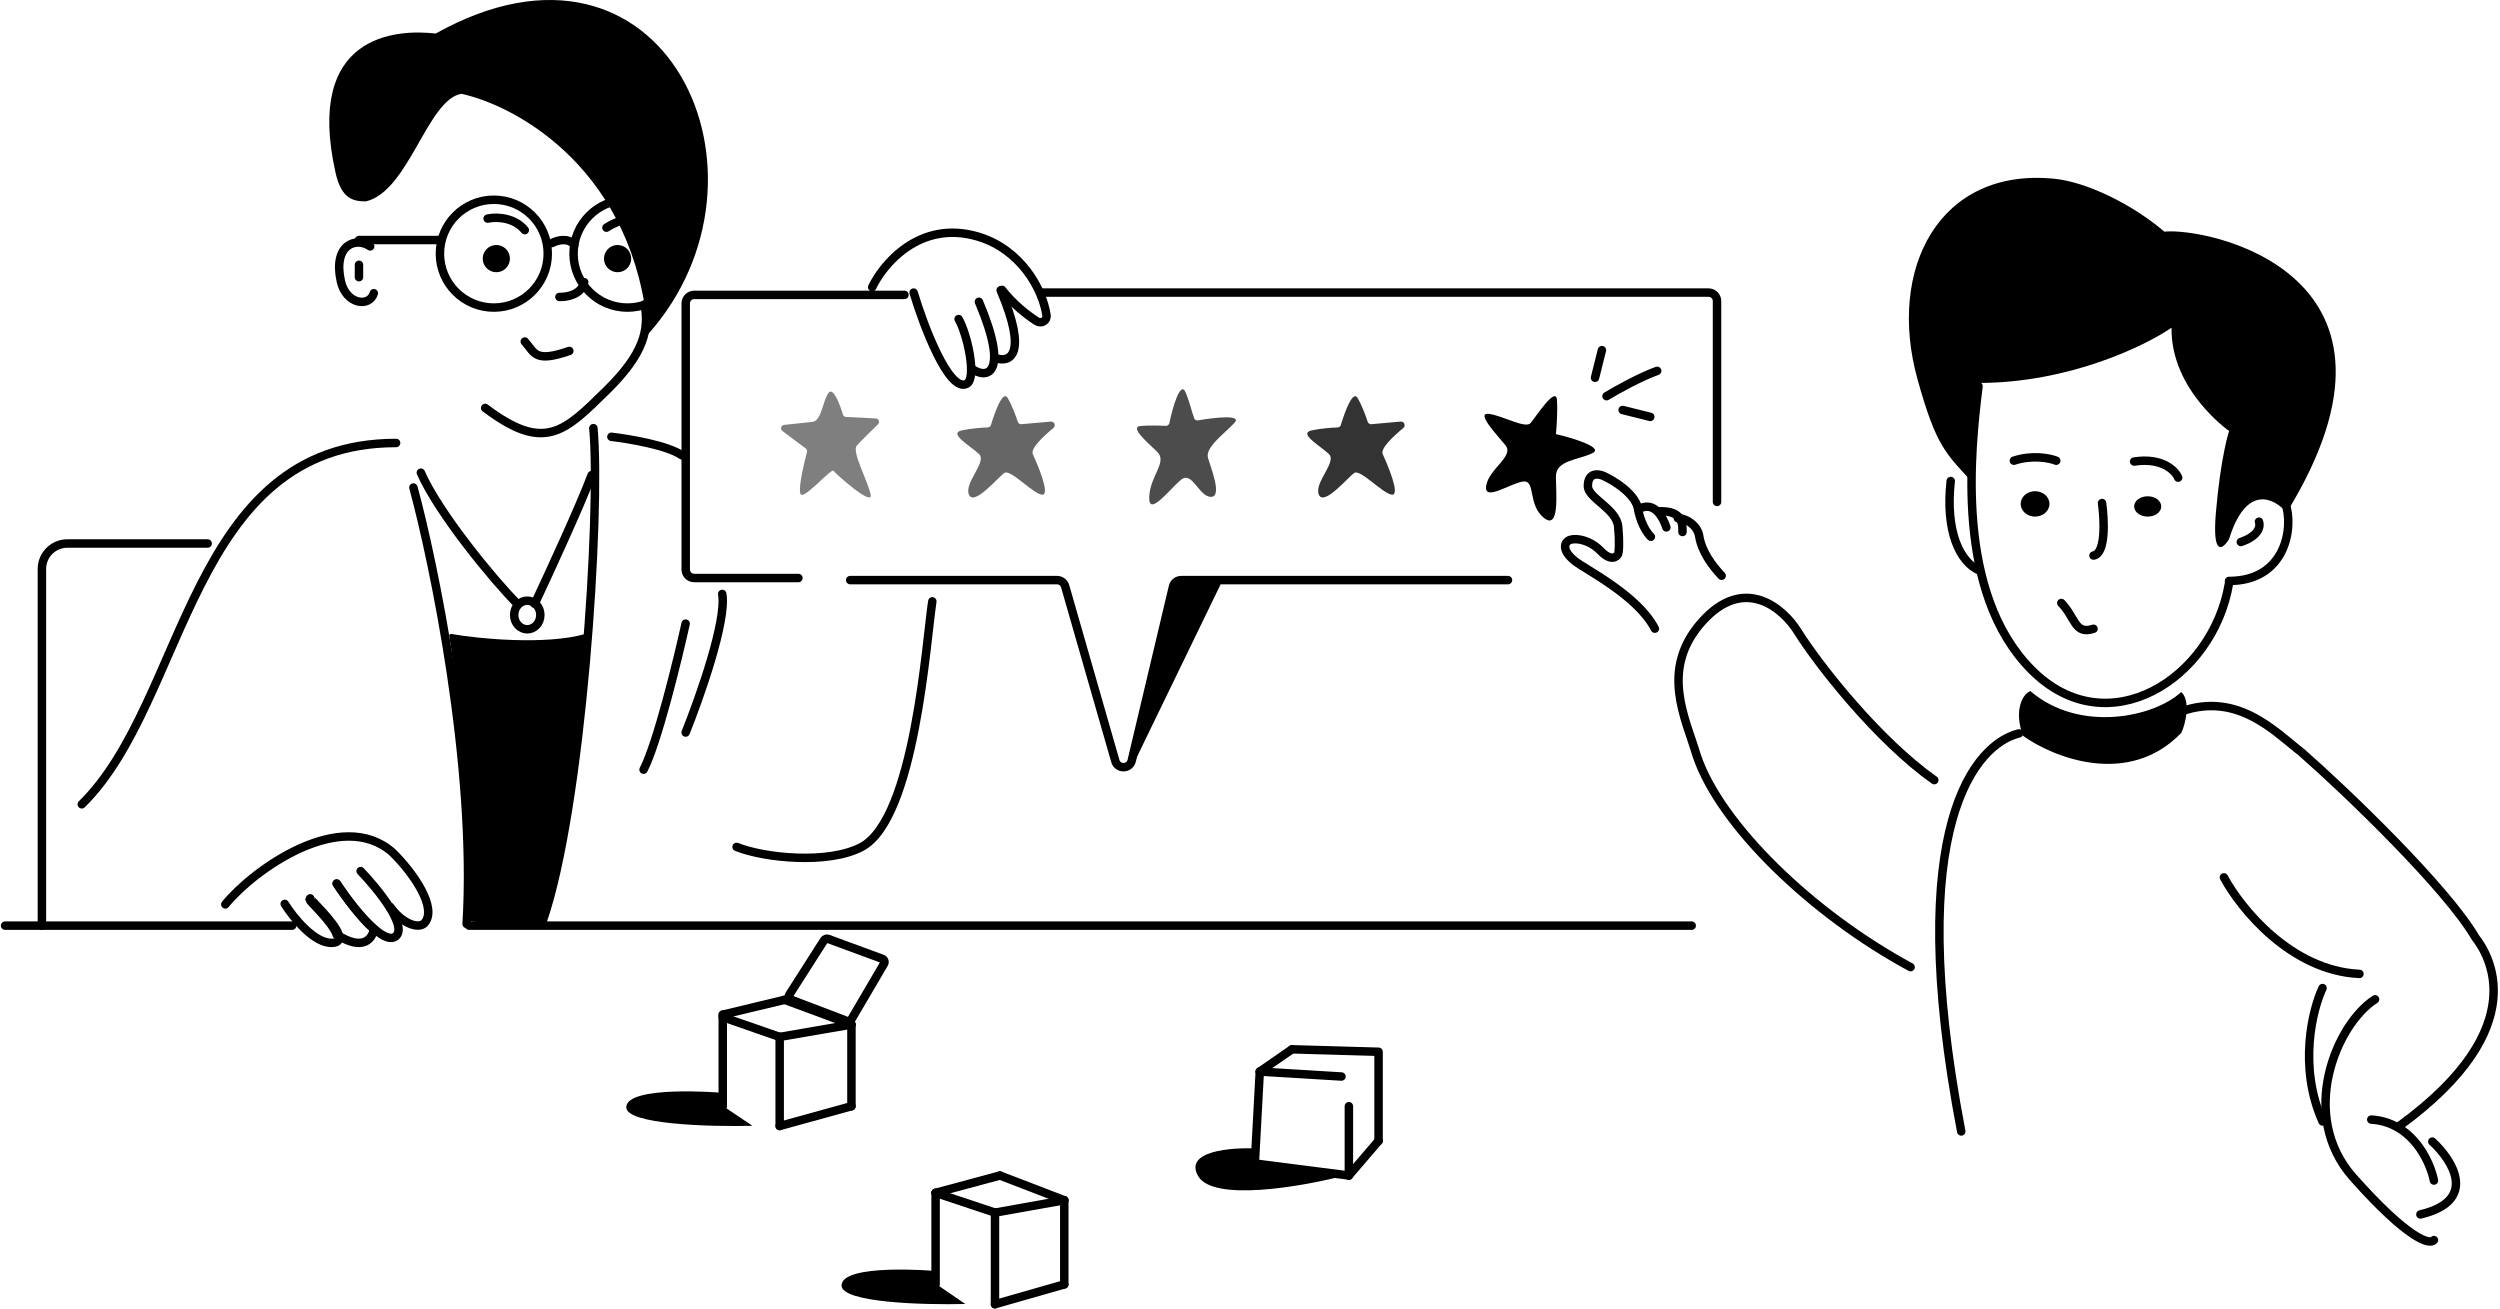 <svg width="1476" height="773" viewBox="0 0 1476 773" fill="none" xmlns="http://www.w3.org/2000/svg">
<path d="M434.884 500.021C451.11 506.574 489.079 510.498 508.733 500.021C540.239 483.224 546.794 378.424 550.447 355.047" stroke="black" stroke-width="5" stroke-linecap="round"/>
<path d="M1128 571C1069.82 539.579 1015.5 487.097 1001.72 446.058C995.31 424.255 979.671 395.399 1004.78 367.185C1029.89 338.97 1053 359.276 1061.42 372.956C1073.9 392.822 1108.69 437.099 1142 460.577" stroke="black" stroke-width="5" stroke-linecap="round"/>
<path d="M1371.23 583.347C1365.23 596.15 1356.84 629.827 1371.23 662.111" stroke="black" stroke-width="5" stroke-linecap="round"/>
<path d="M1284.03 421.509C1319.62 406.365 1342.97 431.958 1358.68 444.047C1386.29 468.226 1444.52 524.441 1461.44 553.455C1468.7 562.724 1497.11 606.045 1416.71 664.678" stroke="black" stroke-width="5" stroke-linecap="round"/>
<path d="M1436.04 674C1447.99 684.949 1463.31 708.878 1429 717" stroke="black" stroke-width="5" stroke-linecap="round"/>
<path d="M1437 697C1435.03 687.209 1426.91 668.744 1409.41 662.814C1406.53 661.84 1403.4 661.204 1400 661" stroke="black" stroke-width="5" stroke-linecap="round"/>
<path d="M1402.24 590C1379.43 604.556 1356.65 658.379 1389.29 695.145C1421.93 731.911 1434.7 735.134 1437 732.15" stroke="black" stroke-width="5" stroke-linecap="round"/>
<path d="M1313 518C1322.77 536.2 1352.45 573.08 1393 575" stroke="black" stroke-width="5" stroke-linecap="round"/>
<path d="M977.033 371.171C966.907 351.468 935.957 336.212 929.785 331.233C921.478 324.532 923.641 319.882 927.102 318.685C931.14 317.488 938.986 319.044 944.986 325.267C950.985 331.489 954.408 329.056 955.369 327.062C955.754 326.064 956.293 321.437 955.369 310.906C954.447 300.376 937.486 294.154 937.486 286.973C937.486 278.836 943.64 279.594 946.716 280.99C952.485 283.583 964.6 290.922 966.907 299.538C967.458 303.344 969.784 312.148 974.682 316.91" stroke="black" stroke-width="5" stroke-linecap="round"/>
<path d="M983.829 311.372C982.003 305.838 976.832 295.348 967.52 300.545" stroke="black" stroke-width="5" stroke-linecap="round"/>
<path d="M993.34 314.089C993.34 309.824 993.82 301.41 979.751 301.875" stroke="black" stroke-width="5" stroke-linecap="round"/>
<path d="M1016.45 339.912C1010.87 334.033 1004.58 325.54 1003.19 316.394C1002.23 310.101 995.045 305.725 990.625 305.943" stroke="black" stroke-width="5" stroke-linecap="round"/>
<path d="M693.061 344.001L666.217 448.181C665.615 450.518 668.9 451.724 669.953 449.553L720.468 345.373C721.112 344.045 720.145 342.5 718.669 342.5H694.998C694.085 342.5 693.289 343.118 693.061 344.001Z" fill="black"/>
<path d="M501.966 342.5H624.063C626.293 342.5 628.253 343.977 628.868 346.121L658.497 449.322C659.916 454.268 666.98 454.103 668.167 449.096L692.536 346.347C693.07 344.092 695.084 342.5 697.401 342.5H890.304" stroke="black" stroke-width="5" stroke-linecap="round"/>
<path d="M615.33 172.743H1008.73C1011.49 172.743 1013.73 174.982 1013.73 177.743V296.345" stroke="black" stroke-width="5" stroke-linecap="round"/>
<path d="M533.969 174.102H409.854C407.093 174.102 404.854 176.34 404.854 179.102V336.27C404.854 339.032 407.093 341.27 409.854 341.27H471.368" stroke="black" stroke-width="5" stroke-linecap="round"/>
<path d="M514.941 169.563C520.935 156.732 542.684 129.314 577.488 139.711C602.302 147.123 615.419 170.141 617.826 185.959C618.35 189.407 614.832 191.445 611.909 189.542C606.026 185.713 598.098 179.453 591.562 171.134" stroke="black" stroke-width="5" stroke-linecap="round"/>
<path d="M539.405 172.743C545.134 192.011 560.21 231.861 570.652 226.64C576.901 223.515 571.172 197.478 565.965 188.365" stroke="black" stroke-width="5" stroke-linecap="round"/>
<path d="M573.383 217.394C582.53 224.453 596.251 221.316 577.956 178.179" stroke="black" stroke-width="5" stroke-linecap="round"/>
<path d="M588.332 211.56C595.961 214.135 607.133 209.705 590.784 171.383" stroke="black" stroke-width="5" stroke-linecap="round"/>
<path d="M473.237 292.158C470.534 291.709 474.049 275.884 476.434 266.892C476.644 266.099 476.354 265.261 475.697 264.769L461.93 254.46C460.476 253.371 461.108 251.063 462.915 250.869C468.861 250.231 476.532 249.405 479.743 249.049C485.066 248.458 485.657 236.647 489.206 231.923C491.849 228.405 495.721 238.258 497.675 244.718C497.924 245.541 498.656 246.125 499.514 246.168L517.085 247.045C518.84 247.133 519.641 249.281 518.377 250.501C513.738 254.983 507.625 260.996 505.767 263.222C502.81 266.765 512.865 285.072 514.047 292.158C515.23 299.245 493.346 279.757 492.163 277.985C490.981 276.214 476.786 292.749 473.237 292.158Z" fill="black" fill-opacity="0.5"/>
<path d="M620.46 248.895L603.025 250.442C602.08 250.525 601.209 249.936 600.914 249.035C599.676 245.248 597.307 238.862 594.817 234.814C592.114 230.419 587.434 242.905 585.06 250.885C584.805 251.743 584.023 252.336 583.128 252.363C579.715 252.464 573.592 252.895 567.876 254.09C559.494 255.843 573.264 263.436 578.053 268.109C582.843 272.782 569.073 285.048 572.066 292.058C575.06 299.067 589.429 281.544 593.021 279.207C596.613 276.871 609.785 291.474 615.173 292.058C620.562 292.642 612.18 273.366 609.785 268.109C608.338 264.932 615.453 258.001 621.946 252.701C623.523 251.414 622.488 248.715 620.46 248.895Z" fill="black" fill-opacity="0.6"/>
<path d="M827.044 248.895L809.609 250.442C808.664 250.525 807.793 249.936 807.498 249.035C806.26 245.248 803.891 238.862 801.401 234.814C798.698 230.419 794.018 242.905 791.644 250.885C791.389 251.743 790.607 252.336 789.712 252.363C786.299 252.464 780.176 252.895 774.46 254.09C766.078 255.843 779.848 263.436 784.637 268.109C789.427 272.782 775.657 285.048 778.65 292.058C781.644 299.067 796.013 281.544 799.605 279.207C803.197 276.871 816.369 291.474 821.757 292.058C827.145 292.642 818.764 273.366 816.369 268.109C814.922 264.932 822.037 258.001 828.53 252.701C830.107 251.414 829.072 248.715 827.044 248.895Z" fill="black" fill-opacity="0.8"/>
<path d="M728.804 249.692C733.632 244.631 717.329 246.445 707.251 248.197C706.327 248.358 705.41 247.866 705.079 246.989C703.237 242.117 702.519 237.56 699.893 231.505C696.939 224.691 692.376 240.186 690.403 249.783C690.2 250.77 689.312 251.466 688.306 251.421C684.309 251.243 677.655 251.094 673.295 251.51C666.935 252.116 676.764 260.603 683.125 266.665C689.485 272.727 679.077 280.607 678.499 293.338C677.921 306.068 691.22 287.882 697.58 283.032C703.941 278.183 707.988 293.338 714.927 293.338C721.866 293.338 714.927 276.364 713.192 270.302C711.458 264.24 722.444 256.36 728.804 249.692Z" fill="black" fill-opacity="0.7"/>
<path d="M940.09 267.6C947.248 264.266 928.758 258.669 918.618 256.287C919.016 252.318 919.692 242.711 919.215 236.042C918.618 227.706 906.689 246.165 903.707 249.737C900.725 253.31 887.603 245.57 879.253 244.379C870.902 243.188 883.428 256.287 888.796 262.837C894.164 269.387 879.253 276.532 877.463 286.654C875.674 296.777 892.375 284.868 899.532 284.273C906.689 283.677 901.918 297.967 911.461 305.708C921.004 313.449 918.618 290.822 918.618 281.295C918.618 271.768 931.144 271.768 940.09 267.6Z" fill="black"/>
<path d="M941.697 223.031L945.775 206.722" stroke="black" stroke-width="5" stroke-linecap="round"/>
<path d="M948.493 233.903C954.263 230.414 968.321 222.541 978.393 218.953" stroke="black" stroke-width="5" stroke-linecap="round"/>
<path d="M958.007 242.058L974.316 246.135" stroke="black" stroke-width="5" stroke-linecap="round"/>
<path d="M276.956 546.495H998.779" stroke="black" stroke-width="5" stroke-linecap="round"/>
<path d="M3 546.495H172.488" stroke="black" stroke-width="5" stroke-linecap="round"/>
<path d="M24.746 546.494V335.884C24.746 327.6 31.462 320.884 39.746 320.884H122.601" stroke="black" stroke-width="5" stroke-linecap="round"/>
<path d="M707.477 694.503C698.59 679.495 726.956 677.306 742.25 678.088V688.875L791.994 694.503C767.524 700.756 716.363 709.511 707.477 694.503Z" fill="black"/>
<path d="M813.911 673.567L796.378 694.023" stroke="black" stroke-width="5" stroke-linecap="round"/>
<path d="M791.995 635.579L743.778 632.657" stroke="black" stroke-width="5" stroke-linecap="round"/>
<path d="M762.772 619.507L813.911 620.968" stroke="black" stroke-width="5" stroke-linecap="round"/>
<path d="M743.778 632.657L740.855 686.717" stroke="black" stroke-width="5" stroke-linecap="round"/>
<path d="M813.911 622.429V673.567" stroke="black" stroke-width="5" stroke-linecap="round"/>
<path d="M796.378 653.112V694.023" stroke="black" stroke-width="5" stroke-linecap="round"/>
<path d="M743.778 632.657L762.773 619.507" stroke="black" stroke-width="5" stroke-linecap="round"/>
<path d="M796.377 694.023L739.395 686.717" stroke="black" stroke-width="5" stroke-linecap="round"/>
<path d="M496.854 758.827C497.329 745.937 550.458 750.08 553.779 750.54V758.827L569.907 769.875C545.398 770.489 496.475 769.139 496.854 758.827Z" fill="black"/>
<path d="M628.351 758.311V708.634" stroke="black" stroke-width="5" stroke-linecap="round"/>
<path d="M587.44 770V715.939" stroke="black" stroke-width="5" stroke-linecap="round"/>
<path d="M552.374 758.311V704.25" stroke="black" stroke-width="5" stroke-linecap="round"/>
<path d="M552.374 704.251L590.363 694.023" stroke="black" stroke-width="5" stroke-linecap="round"/>
<path d="M628.351 708.634L587.44 715.939" stroke="black" stroke-width="5" stroke-linecap="round"/>
<path d="M587.44 770L628.351 758.311" stroke="black" stroke-width="5" stroke-linecap="round"/>
<path d="M628.351 708.634L590.362 694.023" stroke="black" stroke-width="5" stroke-linecap="round"/>
<path d="M552.374 704.25L587.44 715.939" stroke="black" stroke-width="5" stroke-linecap="round"/>
<path d="M369.739 653.628C370.222 640.737 424.414 644.881 427.801 645.341V653.628L444.252 664.676C419.253 665.29 369.351 663.94 369.739 653.628Z" fill="black"/>
<path d="M502.696 653.112V604.896" stroke="black" stroke-width="5" stroke-linecap="round"/>
<path d="M460.324 664.801V612.201" stroke="black" stroke-width="5" stroke-linecap="round"/>
<path d="M426.719 653.112V599.051" stroke="black" stroke-width="5" stroke-linecap="round"/>
<path d="M460.324 664.801L502.696 653.112" stroke="black" stroke-width="5" stroke-linecap="round"/>
<path d="M502.696 604.896L460.324 612.201" stroke="black" stroke-width="5" stroke-linecap="round"/>
<path d="M426.719 599.051L463.247 590.285" stroke="black" stroke-width="5" stroke-linecap="round"/>
<path d="M502.696 604.896L463.247 590.285" stroke="black" stroke-width="5" stroke-linecap="round"/>
<path d="M426.719 600.512L460.325 612.201" stroke="black" stroke-width="5" stroke-linecap="round"/>
<path d="M486.539 555.114L466.029 587.241C465.347 588.309 465.818 589.734 467.002 590.186L500.141 602.831C501.054 603.18 502.085 602.817 502.579 601.975L521.942 568.97C522.572 567.895 522.077 566.512 520.907 566.081L488.915 554.313C488.033 553.989 487.045 554.322 486.539 555.114Z" stroke="black" stroke-width="5"/>
<path d="M1132.11 223.965C1143.27 264.122 1148.87 267.68 1165.11 285.47C1165.11 267.889 1168.14 238.377 1168.14 226.087C1221.36 226.087 1266.26 204.347 1282.08 193.475C1281.51 230.341 1316.05 254.446 1316.05 254.446C1316.05 254.446 1311.1 269.335 1308.26 302.656C1305.99 329.314 1312.52 324.163 1316.05 318.254C1326.24 285.357 1342.93 294.149 1350.02 302.656C1436.86 161.443 1303.31 134.158 1277.83 136.758C1258.58 120.31 1231.74 107.42 1212.87 105.529C1144.79 98.711 1113.99 158.853 1132.11 223.965Z" fill="black"/>
<path d="M1316 344.405C1306.7 400.481 1244.33 440.805 1199.31 395.378C1154.29 349.952 1163.31 266.802 1168.11 228" stroke="black" stroke-width="5" stroke-linecap="round"/>
<path d="M1349.26 297C1354.39 311.304 1349.57 343 1316 343" stroke="black" stroke-width="5" stroke-linecap="round"/>
<path d="M1333.7 308C1334.66 310.475 1333.89 316.343 1323 320" stroke="black" stroke-width="5" stroke-linecap="round"/>
<path d="M1169 337C1156.94 332.016 1148.43 313.558 1151.71 284" stroke="black" stroke-width="5" stroke-linecap="round"/>
<path d="M1236 371.23C1224.79 374.884 1225.5 364.826 1217 356" stroke="black" stroke-width="5" stroke-linecap="round"/>
<path d="M1201.5 305C1196.81 305 1193 301.642 1193 297.5C1193 293.358 1196.81 290 1201.5 290C1206.19 290 1210 293.358 1210 297.5C1210 301.642 1206.19 305 1201.5 305Z" fill="black"/>
<path d="M1268 305C1263.58 305 1260 302.314 1260 299C1260 295.686 1263.58 293 1268 293C1272.42 293 1276 295.686 1276 299C1276 302.314 1272.42 305 1268 305Z" fill="black"/>
<path d="M1286 282C1284.22 277.775 1276.51 269.96 1260 272.495" stroke="black" stroke-width="5" stroke-linecap="round"/>
<path d="M1214 272C1210.21 270.491 1199.91 268.378 1189 272" stroke="black" stroke-width="5" stroke-linecap="round"/>
<path d="M1241.04 297C1242.42 306.873 1243.38 326.898 1236 328" stroke="black" stroke-width="5" stroke-linecap="round"/>
<path d="M1194.36 434.41C1188.95 419.747 1193.9 409.88 1198.7 408C1227.64 432.815 1271.54 423.603 1287.8 408.563C1293.59 413.527 1290.22 428.208 1287.8 432.719C1256.46 465.204 1211.84 447.007 1194.36 434.41Z" fill="black"/>
<path d="M1192 433C1167.01 439.064 1123.08 486.064 1157.92 668" stroke="black" stroke-width="5" stroke-linecap="round"/>
<circle cx="370.467" cy="149.763" r="31.836" stroke="black" stroke-width="5"/>
<circle cx="291.567" cy="149.763" r="31.836" stroke="black" stroke-width="5"/>
<path d="M325.903 143.483C328.826 141.93 335.547 139.987 339.053 144.649" stroke="black" stroke-width="5" stroke-linecap="round"/>
<circle cx="293.028" cy="152.685" r="8.036" fill="black"/>
<circle cx="364.622" cy="152.685" r="8.036" fill="black"/>
<path d="M358.047 134.421C360.264 132.863 366.582 129.512 374.119 128.577" stroke="black" stroke-width="5" stroke-linecap="round"/>
<path d="M287.915 129.053C294.611 127.687 304.352 129.053 309.831 135.882" stroke="black" stroke-width="5" stroke-linecap="round"/>
<path d="M330.287 175.318C334.522 175.5 343.373 174.005 344.898 166.565" stroke="black" stroke-width="5" stroke-linecap="round"/>
<path d="M309.831 201.632C315.743 208.302 315.58 214.305 336.131 207.19" stroke="black" stroke-width="5" stroke-linecap="round"/>
<path d="M380.589 179.715C383.318 194.627 380.221 208.775 358.371 230.261C333.229 254.983 321.535 267.344 286.454 240.856" stroke="black" stroke-width="5" stroke-linecap="round"/>
<path d="M382.685 197.248C375.19 101.581 306.607 62.964 272.45 55.381C252.307 58.648 241.403 112.945 216.032 118.896C208.492 118.896 201.562 117.408 198.123 102.035C179.854 20.368 233.609 17.075 257.226 19.797C393.072 -56.035 465.832 103.914 382.685 197.248Z" fill="black"/>
<path d="M211.938 156.338C211.938 157.799 211.938 161.306 211.938 163.643" stroke="black" stroke-width="5" stroke-linecap="round"/>
<path d="M260.154 141.727H211.938" stroke="black" stroke-width="5" stroke-linecap="round"/>
<path d="M218.542 145.474C210.329 139.698 196.397 144.268 201.25 166.104C204.276 179.72 218.11 181.645 220.704 173.118" stroke="black" stroke-width="5" stroke-linecap="round"/>
<path d="M233.854 261.537C111.126 261.537 110.774 413.572 48.294 474.858" stroke="black" stroke-width="5" stroke-linecap="round"/>
<path d="M345.099 374.413C322.134 380.861 282.439 377.201 266.467 374.279C265.766 374.151 265.147 374.76 265.269 375.461C268.13 391.944 277.45 471.201 275.616 542.698C275.604 543.184 275.938 543.607 276.417 543.692C284.562 545.133 306.727 546.634 318.906 544.603C319.276 544.542 319.569 544.274 319.677 543.916L324.826 526.96C332.748 509.001 340.887 445.88 346.386 375.47C346.441 374.767 345.778 374.222 345.099 374.413Z" fill="black"/>
<path d="M350.332 252.771C354.863 302.379 343.5 477 320.5 543.5" stroke="black" stroke-width="5" stroke-linecap="round"/>
<path d="M244.082 287.837C255.785 330.74 281.245 452.681 275.5 545.5" stroke="black" stroke-width="5" stroke-linecap="round"/>
<path d="M248.465 279.07C258.788 302.818 291.574 342.632 305.448 356.509" stroke="black" stroke-width="5" stroke-linecap="round"/>
<path d="M315.676 356.508C324.23 338.331 342.927 297.687 349.281 280.531" stroke="black" stroke-width="5" stroke-linecap="round"/>
<path d="M319.02 363.083C319.02 367.92 315.4 371.542 311.292 371.542C307.184 371.542 303.564 367.92 303.564 363.083C303.564 358.247 307.184 354.625 311.292 354.625C315.4 354.625 319.02 358.247 319.02 363.083Z" stroke="black" stroke-width="5"/>
<path d="M183.141 530.379C183.141 531.178 197.372 544.212 199.875 551.626C200.802 554.373 200.12 556.348 196.506 556.644C185.814 557.52 173.116 541.688 168.104 533.663" stroke="black" stroke-width="5" stroke-linecap="round"/>
<path d="M198.78 521.613C203.911 529.514 212.86 541.692 220.704 548.6C219.988 553.91 214.606 561.98 198.806 551.786C196.399 544.592 182.715 531.945 182.715 531.17" stroke="black" stroke-width="5" stroke-linecap="round"/>
<path d="M212.924 514.308C222.892 524.689 240.979 546.931 233.585 552.843C232.274 553.891 230.602 553.993 228.691 553.379C226.415 552.647 223.799 550.901 221.049 548.529C213.084 541.662 203.997 529.554 198.787 521.698" stroke="black" stroke-width="5" stroke-linecap="round"/>
<path d="M133.038 533.947C149.67 513.49 201.375 476.412 231.747 503.262C243.86 515.134 258.956 536.593 250.278 545.36C245.939 548.648 236.547 544.264 230.49 535.497" stroke="black" stroke-width="5" stroke-linecap="round"/>
<path d="M404.803 368.197C399.87 390.484 387.997 438.927 379.964 454.402" stroke="black" stroke-width="5" stroke-linecap="round"/>
<path d="M404.803 432.486C413.171 411.681 429.204 366.189 426.393 350.664" stroke="black" stroke-width="5" stroke-linecap="round"/>
<path d="M360.97 257.884C371.441 259.102 394.429 262.998 402.611 268.843" stroke="black" stroke-width="5" stroke-linecap="round"/>
</svg>

